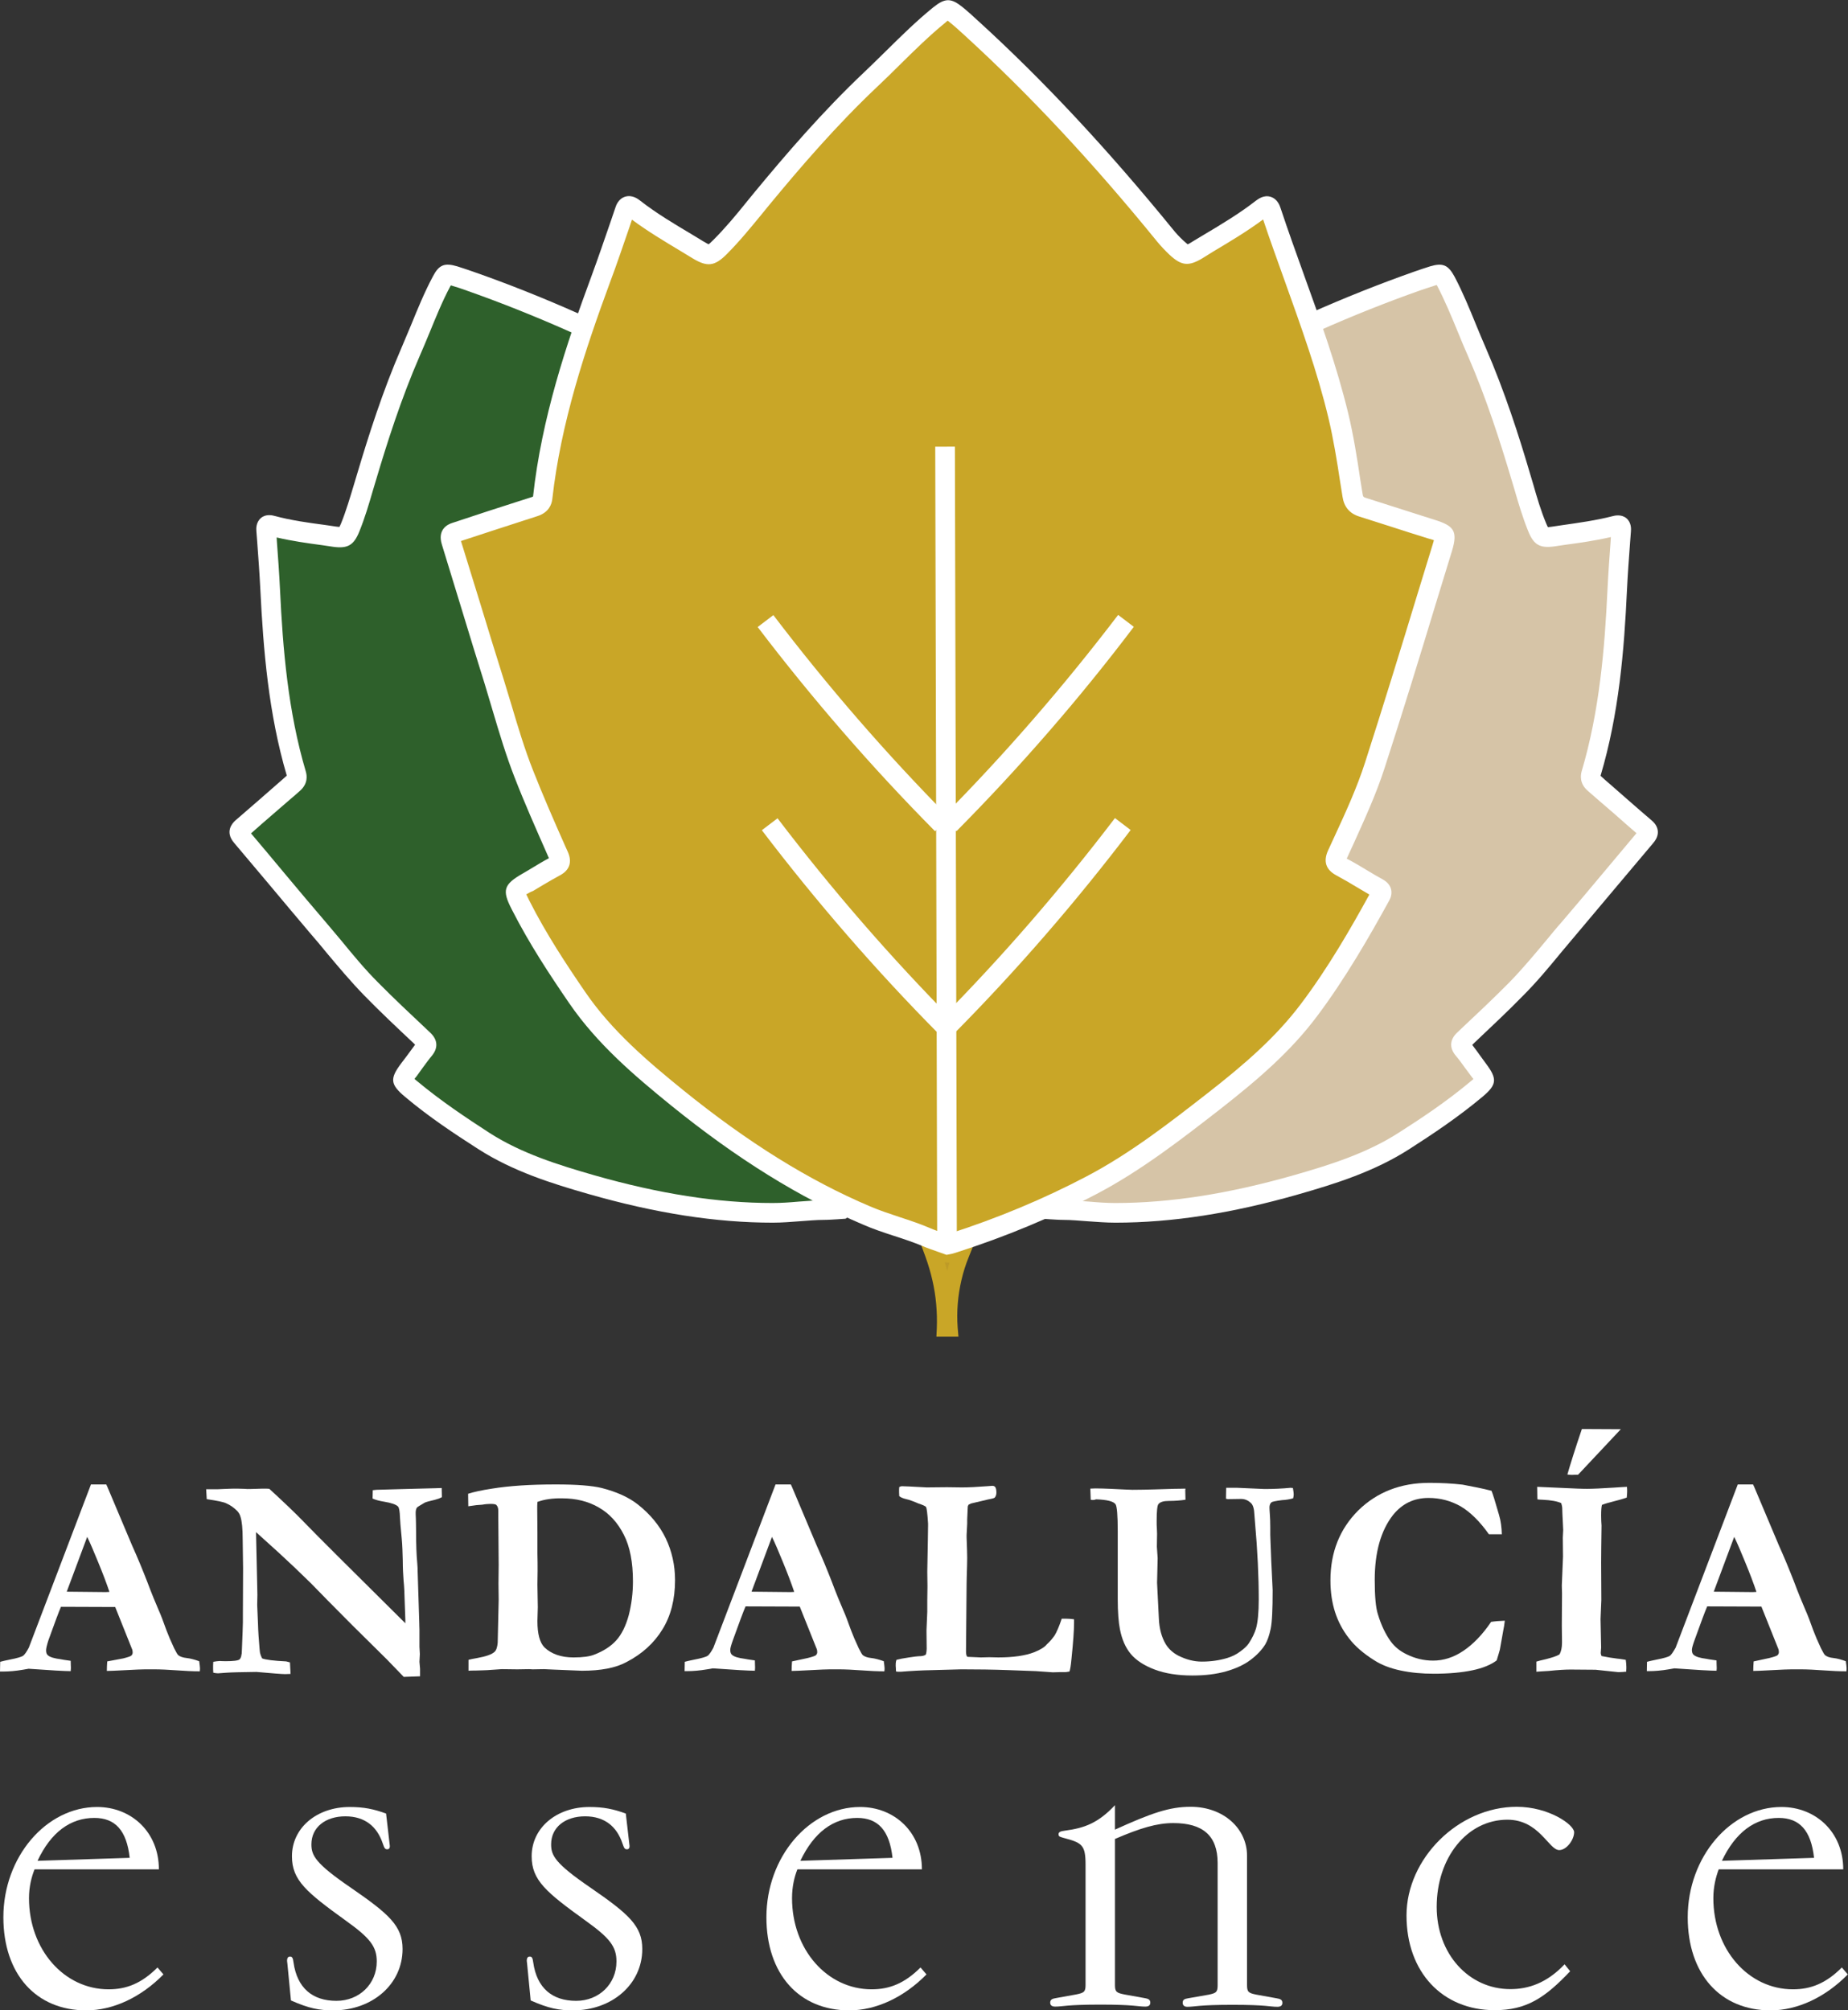 <?xml version="1.0" encoding="utf-8"?>
<!-- Generator: Adobe Illustrator 24.2.1, SVG Export Plug-In . SVG Version: 6.00 Build 0)  -->
<svg version="1.1" id="Capa_1" xmlns="http://www.w3.org/2000/svg" xmlns:xlink="http://www.w3.org/1999/xlink" x="0px" y="0px"
	 viewBox="0 0 93.05 101.21" style="enable-background:new 0 0 93.05 101.21;" xml:space="preserve">
<rect x="0" y="0" width="93.05" height="101.21" fill="#333333" stroke="none"/>
<style type="text/css">
	.st0{fill:#BE9B27;}
	.st1{fill:#C9A627;}
	.st2{fill:#FFFFFF;}
	.st3{fill:#2E602B;}
	.st4{fill:#D6C4A7;}
</style>
<g>
	<g>
		<path class="st0" d="M47.82,66.88h-0.24c0.03-0.69-0.01-1.54-0.23-2.5c-0.1-0.46-0.23-0.87-0.36-1.24
			c0.47,0.01,0.93,0.02,1.4,0.03c-0.14,0.35-0.27,0.75-0.38,1.2C47.79,65.35,47.77,66.22,47.82,66.88z"/>
		<path class="st1" d="M48.26,67.3h-1.11l0.02-0.43c0.03-0.81-0.04-1.62-0.22-2.4c-0.09-0.4-0.21-0.8-0.35-1.19l-0.21-0.57l2.6,0.05
			l-0.22,0.55c-0.15,0.37-0.27,0.75-0.36,1.14c-0.18,0.78-0.25,1.59-0.19,2.39L48.26,67.3z M47.57,63.56
			c0.04,0.14,0.08,0.28,0.12,0.43c0.04-0.14,0.08-0.28,0.12-0.42L47.57,63.56z"/>
	</g>
	<g>
		<g>
			<path class="st2" d="M0,84.16l0.01-0.49c0.09-0.03,0.25-0.06,0.48-0.11c0.37-0.07,0.59-0.14,0.67-0.19
				c0.08-0.06,0.18-0.2,0.29-0.41l1.44-3.78l1.69-4.44c0.16,0,0.31,0,0.45,0h0.32l0.06,0.13l1.24,2.94
				c0.28,0.62,0.53,1.23,0.76,1.82c0.22,0.59,0.42,1.07,0.58,1.44c0.1,0.22,0.23,0.56,0.39,1.01c0.09,0.24,0.22,0.55,0.39,0.91
				c0.1,0.2,0.17,0.32,0.21,0.35c0.09,0.07,0.23,0.12,0.42,0.14c0.19,0.02,0.4,0.08,0.63,0.16c0.02,0.16,0.04,0.27,0.04,0.35
				c0,0.03,0,0.09-0.01,0.16c-0.35,0-0.74-0.02-1.16-0.05c-0.42-0.03-0.81-0.05-1.14-0.05c-0.38,0-0.65,0-0.81,0.01l-1.22,0.06
				l-0.35,0.01c0-0.17,0.01-0.33,0.02-0.48L6.2,83.5c0.24-0.06,0.38-0.11,0.41-0.14c0.05-0.05,0.07-0.1,0.07-0.16
				c0-0.06-0.01-0.13-0.04-0.19l-0.28-0.7l-0.56-1.4l-2.73-0.01c-0.1,0.23-0.31,0.79-0.63,1.68C2.36,82.83,2.32,83,2.32,83.09
				c0,0.12,0.03,0.21,0.1,0.26c0.11,0.09,0.32,0.15,0.63,0.19c0.04,0.01,0.21,0.04,0.51,0.08c0,0.17,0.01,0.29,0.01,0.36
				c0,0.05-0.01,0.11-0.01,0.16c-0.3,0-1-0.04-2.12-0.12l-0.29,0.05c-0.35,0.06-0.69,0.09-1.01,0.09H0z M3.36,80.14
				c1.11,0.01,1.77,0.02,1.97,0.02l0.18-0.01c-0.14-0.42-0.33-0.92-0.56-1.48c-0.23-0.56-0.41-0.99-0.56-1.29L3.36,80.14z"/>
		</g>
		<g>
			<path class="st2" d="M10.41,75.48l-0.03-0.5h0.61l0.21-0.01c0.29-0.01,0.48-0.02,0.59-0.02c0.06,0,0.22,0,0.5,0.01
				c0.06,0,0.11,0.01,0.16,0.01c0.04,0,0.19,0,0.45-0.01c0.26-0.01,0.4-0.01,0.44-0.01c0.05,0,0.13,0,0.22,0.01
				c0.73,0.67,1.33,1.24,1.79,1.72c0.46,0.48,2.15,2.17,5.06,5.05v-0.18l-0.03-0.83c-0.01-0.49-0.03-0.87-0.06-1.15
				c-0.02-0.28-0.04-0.62-0.04-1.01c-0.01-0.39-0.02-0.75-0.05-1.07c-0.06-0.62-0.09-0.98-0.09-1.08c-0.01-0.31-0.04-0.5-0.1-0.56
				c-0.1-0.1-0.33-0.18-0.69-0.24c-0.26-0.04-0.46-0.1-0.59-0.16l0.01-0.42l0.19-0.02l1.41-0.04l1.57-0.04c0.1,0,0.2-0.01,0.3-0.01
				l0.01,0.46c-0.11,0.06-0.22,0.1-0.34,0.13c-0.3,0.07-0.48,0.12-0.53,0.15c-0.24,0.14-0.37,0.22-0.39,0.25
				c-0.04,0.06-0.06,0.15-0.06,0.26c0,0.03,0,0.13,0.01,0.3c0,0.09,0.01,0.29,0.01,0.6c0,0.69,0.02,1.24,0.06,1.64
				c0.01,0.13,0.02,0.27,0.02,0.44l0.08,2.51c0,0.18,0.01,0.3,0.01,0.37v0.88l0.02,0.37l-0.02,0.39c0.02,0.2,0.03,0.31,0.03,0.35
				v0.38l-0.82,0.03l-0.85-0.88l-1.74-1.72l-1.21-1.22l-0.89-0.91c-0.58-0.57-1.11-1.07-1.59-1.51l-1.16-1.05l0.06,2.66
				c0,0.16,0.01,0.33,0.01,0.5l-0.01,0.51l0.04,0.94c0.01,0.39,0.04,0.81,0.08,1.27c0.01,0.12,0.02,0.21,0.04,0.26
				c0.01,0.05,0.04,0.12,0.09,0.22c0.19,0.07,0.59,0.12,1.21,0.15c0.04,0.01,0.1,0.03,0.19,0.05l0.03,0.58l-0.28,0.01
				c-0.15,0-0.63-0.04-1.44-0.11c-0.76,0.01-1.26,0.02-1.52,0.04c-0.25,0.02-0.39,0.03-0.41,0.03c-0.06,0-0.14-0.01-0.24-0.03
				c-0.01-0.11-0.01-0.2-0.01-0.29c0-0.05,0-0.14,0.01-0.26c0.13-0.02,0.24-0.04,0.33-0.04c0.03,0,0.12,0.01,0.28,0.01
				c0.4,0,0.64-0.03,0.71-0.09c0.07-0.06,0.12-0.22,0.12-0.48c0.03-0.76,0.05-1.22,0.05-1.39v-0.39l0.01-2.32l-0.02-1.45
				c0-0.55-0.04-0.94-0.11-1.15c-0.03-0.11-0.08-0.2-0.16-0.29c-0.17-0.17-0.35-0.3-0.56-0.39C11.25,75.62,10.93,75.56,10.41,75.48z
				"/>
		</g>
		<g>
			<path class="st2" d="M23.59,83.57c0.07-0.02,0.22-0.05,0.44-0.09c0.44-0.08,0.73-0.18,0.87-0.31c0.09-0.08,0.14-0.24,0.16-0.46
				c0-0.06,0.02-0.78,0.05-2.18l-0.01-0.79l0.01-0.95l-0.02-2.44v-0.29c0-0.12-0.03-0.22-0.1-0.29c-0.03-0.03-0.13-0.05-0.28-0.05
				c-0.12,0-0.27,0.01-0.43,0.04c-0.21,0.01-0.4,0.03-0.56,0.06c-0.03,0-0.07,0.01-0.14,0.02l-0.01-0.63
				c0.28-0.09,0.68-0.18,1.21-0.26c0.87-0.14,1.93-0.21,3.2-0.21c1.06,0,1.83,0.06,2.32,0.18c0.74,0.19,1.35,0.46,1.82,0.83
				c0.62,0.49,1.09,1.06,1.4,1.7c0.31,0.65,0.47,1.35,0.47,2.11c0,0.96-0.21,1.79-0.63,2.47c-0.42,0.69-1.02,1.24-1.81,1.65
				c-0.55,0.3-1.3,0.44-2.25,0.44l-1.47-0.06l-0.43-0.02l-0.58,0.01l-0.17-0.01l-0.6,0.01l-0.79-0.01c-0.03,0-0.27,0.02-0.73,0.05
				c-0.15,0.01-0.35,0.01-0.6,0.02c-0.15,0-0.27,0-0.34,0.01C23.59,84.05,23.59,83.86,23.59,83.57z M27.06,75.62
				c-0.01,0.15-0.01,0.25-0.01,0.31l0.01,1.21v1.06c0.01,0.34,0.01,0.64,0.01,0.9l-0.01,0.68l0.02,1.14l-0.02,0.7
				c0,0.65,0.12,1.09,0.36,1.33c0.35,0.33,0.84,0.5,1.46,0.5c0.47,0,0.82-0.05,1.04-0.14c0.47-0.18,0.84-0.42,1.11-0.72
				c0.27-0.3,0.48-0.72,0.63-1.27c0.14-0.55,0.21-1.12,0.21-1.7c0-0.96-0.15-1.75-0.46-2.35c-0.31-0.61-0.73-1.07-1.26-1.37
				c-0.53-0.31-1.15-0.46-1.84-0.46C27.83,75.43,27.41,75.49,27.06,75.62z"/>
		</g>
		<g>
			<path class="st2" d="M34.47,84.16l0.01-0.49c0.09-0.03,0.25-0.06,0.48-0.11c0.37-0.07,0.59-0.14,0.67-0.19
				c0.08-0.06,0.18-0.2,0.29-0.41l1.44-3.78l1.69-4.44c0.16,0,0.31,0,0.45,0h0.32l0.06,0.13l1.24,2.94
				c0.28,0.62,0.53,1.23,0.76,1.82c0.22,0.59,0.42,1.07,0.58,1.44c0.1,0.22,0.23,0.56,0.39,1.01c0.09,0.24,0.22,0.55,0.39,0.91
				c0.1,0.2,0.17,0.32,0.21,0.35c0.09,0.07,0.23,0.12,0.42,0.14c0.19,0.02,0.4,0.08,0.63,0.16c0.02,0.16,0.04,0.27,0.04,0.35
				c0,0.03,0,0.09-0.01,0.16c-0.35,0-0.74-0.02-1.16-0.05c-0.42-0.03-0.81-0.05-1.14-0.05c-0.38,0-0.65,0-0.81,0.01l-1.21,0.06
				l-0.35,0.01c0-0.17,0.01-0.33,0.02-0.48l0.79-0.17c0.24-0.06,0.38-0.11,0.41-0.14c0.05-0.05,0.07-0.1,0.07-0.16
				c0-0.06-0.01-0.13-0.04-0.19l-0.28-0.7l-0.56-1.4l-2.73-0.01c-0.1,0.23-0.31,0.79-0.63,1.68c-0.09,0.25-0.14,0.42-0.14,0.51
				c0,0.12,0.03,0.21,0.1,0.26c0.11,0.09,0.32,0.15,0.63,0.19c0.04,0.01,0.21,0.04,0.51,0.08c0,0.17,0.01,0.29,0.01,0.36
				c0,0.05-0.01,0.11-0.01,0.16c-0.3,0-1-0.04-2.12-0.12l-0.29,0.05c-0.35,0.06-0.69,0.09-1.01,0.09H34.47z M37.84,80.14
				c1.11,0.01,1.77,0.02,1.97,0.02l0.18-0.01c-0.14-0.42-0.33-0.92-0.56-1.48c-0.23-0.56-0.41-0.99-0.56-1.29L37.84,80.14z"/>
		</g>
		<g>
			<path class="st2" d="M45.14,83.57c0.15-0.04,0.36-0.08,0.63-0.12c0.27-0.04,0.43-0.06,0.48-0.06c0.19,0,0.31-0.03,0.37-0.09
				c0.03-0.11,0.04-0.21,0.04-0.29l-0.01-0.92l0.04-0.93v-0.59l0.01-0.7l-0.01-0.74l0.03-1.6l0.01-0.72v-0.1
				c-0.03-0.5-0.07-0.78-0.1-0.83c-0.03-0.05-0.17-0.11-0.41-0.19c-0.02-0.01-0.11-0.05-0.27-0.11c-0.12-0.05-0.23-0.08-0.32-0.1
				c-0.17-0.04-0.28-0.09-0.35-0.15c-0.01-0.12-0.01-0.22-0.01-0.29c0-0.04,0-0.1,0.01-0.17c0.04-0.02,0.09-0.04,0.14-0.04
				c0.11,0,0.53,0.02,1.24,0.06l1.02-0.01l0.76,0.01c0.33,0,0.75-0.02,1.26-0.06c0.15-0.01,0.24-0.02,0.26-0.02
				c0.07,0,0.12,0.02,0.15,0.06c0.04,0.05,0.06,0.15,0.06,0.28c0,0.11-0.03,0.19-0.08,0.25c-0.03,0.03-0.13,0.06-0.31,0.09
				l-0.89,0.21c-0.02,0.01-0.06,0.03-0.12,0.06c-0.02,0.03-0.03,0.06-0.04,0.09l-0.01,0.2l-0.02,0.45v0.13v0.08
				c0,0.02-0.01,0.15-0.02,0.39c0,0.06-0.01,0.12-0.01,0.19c0,0.08,0,0.2,0.01,0.39c0.01,0.29,0.02,0.54,0.02,0.75
				c0,0.25-0.01,0.53-0.02,0.85c0,0.12-0.01,0.27-0.01,0.47l-0.03,3.39c0,0.14,0.02,0.24,0.07,0.28l0.68,0.03l0.42-0.01l0.45,0.01
				c0.77,0,1.37-0.09,1.81-0.26c0.33-0.13,0.54-0.27,0.64-0.4c0.16-0.14,0.29-0.3,0.4-0.46c0.1-0.17,0.22-0.44,0.35-0.83h0.23
				c0.11,0,0.24,0.01,0.39,0.03v0.2c0,0.34-0.04,0.94-0.13,1.8c-0.03,0.34-0.07,0.55-0.1,0.63c-0.11,0.02-0.18,0.03-0.21,0.03h-0.26
				l-0.37,0.01c-0.04,0-0.33-0.02-0.85-0.06c-0.1,0-0.55-0.02-1.36-0.05c-0.81-0.03-1.61-0.04-2.39-0.04l-1.46,0.04
				c-0.56,0.01-1.09,0.04-1.58,0.08h-0.11c-0.03,0-0.07,0-0.14-0.01c-0.01-0.05-0.01-0.1-0.01-0.14
				C45.09,83.81,45.1,83.66,45.14,83.57z"/>
		</g>
		<g>
			<path class="st2" d="M54.92,75.51l-0.02-0.56c0.09,0,0.17-0.01,0.26-0.01c0.24,0,0.49,0.01,0.75,0.02c0.63,0.03,1,0.05,1.11,0.05
				c0.38,0,0.76-0.01,1.12-0.02c0.37-0.01,0.69-0.02,0.97-0.03c0.28,0,0.48-0.01,0.58-0.01l-0.01,0.08l0.01,0.42v0.06
				c-0.27,0.04-0.54,0.06-0.83,0.06c-0.27,0-0.44,0.05-0.53,0.16c-0.06,0.07-0.09,0.35-0.09,0.85c0,0.15,0,0.28,0.01,0.37l0.01,0.26
				l-0.01,0.67l0.04,0.57l-0.03,1.24l0.09,1.79c0.02,0.52,0.14,0.95,0.34,1.29c0.15,0.25,0.37,0.45,0.64,0.59
				c0.4,0.2,0.79,0.3,1.18,0.3c0.46,0,0.88-0.06,1.28-0.18c0.23-0.07,0.45-0.17,0.66-0.33c0.21-0.15,0.35-0.29,0.43-0.41
				c0.17-0.26,0.29-0.51,0.36-0.74c0.09-0.31,0.14-0.8,0.14-1.47c0-1.15-0.06-2.45-0.19-3.9l-0.03-0.38
				c-0.01-0.28-0.07-0.47-0.16-0.56c-0.15-0.15-0.32-0.22-0.51-0.22l-0.67,0.01l-0.09-0.02l0.01-0.55h0.56l1.37,0.06
				c0.46,0,0.89-0.02,1.31-0.06l0.12,0.01c0.03,0.16,0.04,0.27,0.04,0.33c0,0.05-0.01,0.12-0.03,0.19
				c-0.18,0.05-0.36,0.08-0.56,0.09c-0.32,0.04-0.5,0.08-0.53,0.11c-0.07,0.06-0.1,0.15-0.1,0.26c0,0.09,0.01,0.21,0.02,0.37
				c0.01,0.12,0.02,0.33,0.02,0.62c0,0.17,0,0.3,0,0.39c0,0.1,0.01,0.19,0.01,0.29c0.01,0.34,0.03,0.69,0.04,1.04l0.07,1.45
				c0,0.97-0.03,1.62-0.1,1.95c-0.07,0.33-0.16,0.59-0.27,0.78c-0.18,0.29-0.43,0.55-0.75,0.79c-0.32,0.24-0.73,0.43-1.22,0.57
				c-0.49,0.14-1.05,0.21-1.7,0.21c-0.74,0-1.37-0.1-1.9-0.3c-0.53-0.2-0.93-0.46-1.2-0.78s-0.45-0.74-0.55-1.25
				c-0.07-0.35-0.11-0.86-0.11-1.52v-3.41c0-0.81-0.04-1.26-0.11-1.36c-0.1-0.15-0.43-0.23-0.98-0.25
				C55.1,75.53,55,75.53,54.92,75.51z"/>
		</g>
		<g>
			<path class="st2" d="M75.1,75.06c0.06,0.14,0.19,0.55,0.38,1.22c0.09,0.3,0.13,0.63,0.14,0.97h-0.65
				c-0.46-0.65-0.93-1.11-1.41-1.4c-0.49-0.28-1.03-0.43-1.63-0.43c-0.74,0-1.33,0.29-1.79,0.86c-0.61,0.78-0.92,1.87-0.92,3.27
				c0,0.81,0.05,1.39,0.16,1.73c0.17,0.56,0.39,1.01,0.65,1.37c0.2,0.27,0.46,0.48,0.79,0.64c0.42,0.21,0.87,0.32,1.34,0.32
				c0.52,0,1.03-0.16,1.52-0.49c0.49-0.33,0.96-0.81,1.4-1.46c0.18-0.03,0.41-0.05,0.69-0.06c-0.02,0.18-0.05,0.37-0.09,0.56
				c-0.01,0.08-0.07,0.38-0.16,0.9l-0.06,0.21l-0.1,0.33c-0.29,0.22-0.7,0.39-1.23,0.5c-0.53,0.11-1.17,0.17-1.94,0.17
				c-0.59,0-1.14-0.05-1.66-0.16c-0.52-0.11-0.97-0.28-1.34-0.52c-0.54-0.34-0.97-0.71-1.28-1.12c-0.31-0.4-0.54-0.84-0.69-1.31
				c-0.15-0.47-0.23-1-0.23-1.59c0-1.42,0.47-2.59,1.4-3.52c0.94-0.92,2.13-1.39,3.58-1.39c0.59,0,1.15,0.03,1.67,0.09
				C74.16,74.85,74.65,74.94,75.1,75.06z"/>
		</g>
		<g>
			<path class="st2" d="M77.36,84.17v-0.51c0.09-0.03,0.25-0.07,0.47-0.12c0.31-0.08,0.54-0.15,0.69-0.24
				c0.09-0.15,0.13-0.35,0.13-0.61l-0.01-0.84l0.01-1.63l-0.01-0.39c0.04-0.94,0.06-1.43,0.06-1.46l-0.01-0.95l0.02-0.39l-0.04-0.81
				l-0.01-0.31c0-0.05-0.02-0.12-0.05-0.23c-0.19-0.09-0.51-0.15-0.95-0.17c-0.1,0-0.19-0.01-0.25-0.02l-0.01-0.63l2.04,0.09
				c0.25,0.01,0.41,0.01,0.47,0.01c0.28,0,0.73-0.02,1.35-0.06c0.35-0.02,0.57-0.04,0.66-0.04c0.01,0.09,0.01,0.17,0.01,0.23
				c0,0.08-0.01,0.19-0.02,0.31c-0.19,0.07-0.41,0.13-0.65,0.19c-0.24,0.06-0.45,0.12-0.6,0.18c-0.03,0.12-0.04,0.3-0.04,0.54
				c0,0.21,0.01,0.37,0.02,0.5c-0.01,0.81-0.02,1.42-0.02,1.86l0.01,1.89l-0.04,0.96l0.03,1.43l-0.02,0.27
				c0,0.04,0.01,0.09,0.04,0.16c0.29,0.06,0.55,0.1,0.79,0.13c0.04,0,0.19,0.02,0.43,0.06c0.02,0.14,0.03,0.26,0.03,0.36
				c0,0.05,0,0.13-0.01,0.24c-0.06,0-0.11,0-0.14,0.01c-0.15,0.01-0.24,0.01-0.26,0.01c-0.03,0-0.1-0.01-0.19-0.02
				c-0.07-0.01-0.38-0.04-0.95-0.1l-1.26-0.01c-0.25,0-0.62,0.02-1.1,0.07C77.66,84.15,77.45,84.16,77.36,84.17z M78.92,74.24
				c0.15-0.52,0.39-1.29,0.73-2.29l1.96,0.01l-2.15,2.29c-0.18,0-0.28,0.01-0.31,0.01C79.07,74.26,79,74.25,78.92,74.24z"/>
		</g>
		<g>
			<path class="st2" d="M82.92,84.16l0.01-0.49c0.09-0.03,0.25-0.06,0.48-0.11c0.37-0.07,0.59-0.14,0.67-0.19
				c0.08-0.06,0.17-0.2,0.29-0.41l1.44-3.78l1.69-4.44c0.16,0,0.31,0,0.45,0h0.32l0.06,0.13l1.24,2.94
				c0.28,0.62,0.53,1.23,0.76,1.82c0.22,0.59,0.42,1.07,0.58,1.44c0.1,0.22,0.23,0.56,0.39,1.01c0.09,0.24,0.22,0.55,0.39,0.91
				c0.1,0.2,0.17,0.32,0.21,0.35c0.09,0.07,0.22,0.12,0.42,0.14c0.19,0.02,0.4,0.08,0.62,0.16c0.02,0.16,0.04,0.27,0.04,0.35
				c0,0.03,0,0.09-0.01,0.16c-0.35,0-0.74-0.02-1.17-0.05c-0.42-0.03-0.81-0.05-1.14-0.05c-0.38,0-0.65,0-0.82,0.01l-1.21,0.06
				l-0.35,0.01c0-0.17,0.01-0.33,0.02-0.48l0.79-0.17c0.24-0.06,0.38-0.11,0.41-0.14c0.05-0.05,0.07-0.1,0.07-0.16
				c0-0.06-0.01-0.13-0.04-0.19l-0.28-0.7l-0.56-1.4l-2.73-0.01c-0.1,0.23-0.31,0.79-0.63,1.68c-0.09,0.25-0.14,0.42-0.14,0.51
				c0,0.12,0.03,0.21,0.1,0.26c0.11,0.09,0.32,0.15,0.63,0.19c0.04,0.01,0.21,0.04,0.51,0.08c0,0.17,0.01,0.29,0.01,0.36
				c0,0.05,0,0.11-0.01,0.16c-0.3,0-1-0.04-2.12-0.12l-0.29,0.05c-0.35,0.06-0.69,0.09-1.01,0.09H82.92z M86.29,80.14
				c1.11,0.01,1.77,0.02,1.97,0.02l0.18-0.01c-0.14-0.42-0.33-0.92-0.56-1.48c-0.23-0.56-0.41-0.99-0.56-1.29L86.29,80.14z"/>
		</g>
		<g>
			<path class="st2" d="M1.46,95.57c0,2.58,1.76,4.59,4.01,4.59c0.9,0,1.66-0.3,2.46-1.1l0.3,0.35c-1.13,1.15-2.53,1.81-3.89,1.81
				c-2.53,0-4.17-1.83-4.17-4.69c0-3.04,2.16-5.55,4.72-5.55c1.71,0,3.11,1.25,3.11,3.14H1.74C1.59,94.49,1.46,94.99,1.46,95.57z
				 M1.89,93.69l4.64-0.15c-0.15-1.38-0.73-2.01-1.78-2.01C3.54,91.53,2.56,92.26,1.89,93.69z"/>
		</g>
		<g>
			<path class="st2" d="M19.5,93.11c-0.13,0-0.15-0.08-0.23-0.3c-0.28-0.83-0.88-1.36-1.88-1.36c-1,0-1.71,0.55-1.71,1.41
				c0,0.55,0.18,0.95,1.98,2.18c1.93,1.33,2.61,1.93,2.61,3.09c0,1.78-1.53,3.09-3.49,3.09c-0.7,0-1.23-0.1-2.13-0.5l-0.18-1.86
				c-0.03-0.15-0.03-0.35,0.13-0.35c0.1,0,0.15,0.05,0.18,0.3c0.18,1.28,0.95,1.93,2.16,1.93c1.15,0,2.03-0.85,2.03-1.98
				c0-0.75-0.33-1.18-1.56-2.06c-1.98-1.43-2.71-2.03-2.71-3.24c0-1.43,1.25-2.48,2.91-2.48c0.7,0,1.2,0.1,1.83,0.33l0.18,1.56
				C19.65,93.03,19.6,93.11,19.5,93.11z"/>
		</g>
		<g>
			<path class="st2" d="M31.57,93.11c-0.13,0-0.15-0.08-0.23-0.3c-0.28-0.83-0.88-1.36-1.88-1.36c-1,0-1.71,0.55-1.71,1.41
				c0,0.55,0.18,0.95,1.98,2.18c1.93,1.33,2.61,1.93,2.61,3.09c0,1.78-1.53,3.09-3.49,3.09c-0.7,0-1.23-0.1-2.13-0.5l-0.18-1.86
				c-0.03-0.15-0.03-0.35,0.13-0.35c0.1,0,0.15,0.05,0.18,0.3c0.18,1.28,0.95,1.93,2.16,1.93c1.15,0,2.03-0.85,2.03-1.98
				c0-0.75-0.33-1.18-1.56-2.06c-1.98-1.43-2.71-2.03-2.71-3.24c0-1.43,1.25-2.48,2.91-2.48c0.7,0,1.2,0.1,1.83,0.33l0.18,1.56
				C31.72,93.03,31.67,93.11,31.57,93.11z"/>
		</g>
		<g>
			<path class="st2" d="M39.88,95.57c0,2.58,1.76,4.59,4.01,4.59c0.9,0,1.66-0.3,2.46-1.1l0.3,0.35c-1.13,1.15-2.53,1.81-3.89,1.81
				c-2.53,0-4.17-1.83-4.17-4.69c0-3.04,2.16-5.55,4.72-5.55c1.71,0,3.11,1.25,3.11,3.14h-6.27C40,94.49,39.88,94.99,39.88,95.57z
				 M40.3,93.69l4.64-0.15c-0.15-1.38-0.73-2.01-1.78-2.01C41.96,91.53,40.98,92.26,40.3,93.69z"/>
		</g>
		<g>
			<path class="st2" d="M53.53,92.53c-0.15-0.05-0.23-0.05-0.23-0.18c0-0.1,0.08-0.15,0.33-0.18c0.98-0.13,1.66-0.38,2.51-1.28v1.23
				c1.83-0.83,2.74-1.15,3.81-1.15c1.66,0,2.84,1.1,2.84,2.46v6.52c0,0.35,0.08,0.4,0.48,0.48l1,0.18c0.2,0.03,0.3,0.08,0.3,0.23
				c0,0.13-0.08,0.2-0.25,0.2c-0.4,0-0.53-0.1-2.26-0.1s-1.88,0.1-2.28,0.1c-0.15,0-0.23-0.08-0.23-0.2c0-0.15,0.08-0.2,0.28-0.23
				l1.03-0.18c0.38-0.08,0.45-0.13,0.45-0.48v-6.15c0-1.38-0.75-2.01-2.23-2.01c-0.83,0-1.66,0.25-2.94,0.8v7.35
				c0,0.35,0.08,0.4,0.48,0.48l1,0.18c0.2,0.03,0.3,0.08,0.3,0.23c0,0.13-0.08,0.2-0.25,0.2c-0.4,0-0.55-0.1-2.26-0.1
				c-1.73,0-1.88,0.1-2.28,0.1c-0.18,0-0.25-0.08-0.25-0.2c0-0.15,0.1-0.2,0.3-0.23l1-0.18c0.4-0.08,0.48-0.13,0.48-0.48v-6.05
				C54.66,92.88,54.48,92.78,53.53,92.53z"/>
		</g>
		<g>
			<path class="st2" d="M75.26,101.21c-2.63,0-4.44-1.91-4.44-4.77c0-2.86,2.61-5.47,5.55-5.47c1.61,0,2.89,0.9,2.89,1.28
				s-0.38,0.9-0.75,0.9c-0.53,0-1-1.53-2.61-1.53c-2.03,0-3.56,1.91-3.56,4.39c0,2.36,1.61,4.14,3.71,4.14c0.9,0,1.83-0.3,2.73-1.25
				l0.28,0.35C77.79,100.59,76.86,101.21,75.26,101.21z"/>
		</g>
		<g>
			<path class="st2" d="M86.27,95.57c0,2.58,1.76,4.59,4.01,4.59c0.9,0,1.66-0.3,2.46-1.1l0.3,0.35c-1.13,1.15-2.53,1.81-3.89,1.81
				c-2.53,0-4.17-1.83-4.17-4.69c0-3.04,2.16-5.55,4.72-5.55c1.71,0,3.11,1.25,3.11,3.14h-6.27C86.4,94.49,86.27,94.99,86.27,95.57z
				 M86.7,93.69l4.64-0.15c-0.15-1.38-0.73-2.01-1.78-2.01C88.36,91.53,87.38,92.26,86.7,93.69z"/>
		</g>
	</g>
	<g>
		<g id="drQ9Lp_3_">
			<g>
				<g>
					<path class="st3" d="M42.44,60.87c-0.29,0.02-0.6,0.05-0.91,0.05c-0.88,0.01-1.75,0.15-2.63,0.14c-3.12,0-6.14-0.57-9.12-1.42
						c-1.88-0.54-3.75-1.13-5.41-2.2c-1.26-0.81-2.5-1.64-3.64-2.6c-0.53-0.45-0.54-0.44-0.11-1c0.26-0.34,0.5-0.7,0.77-1.03
						c0.16-0.19,0.15-0.3-0.03-0.48c-0.89-0.84-1.79-1.68-2.65-2.55c-0.94-0.96-1.76-2.02-2.63-3.04c-1.31-1.53-2.59-3.08-3.9-4.62
						c-0.14-0.16-0.17-0.28,0-0.42c0.62-0.54,1.23-1.08,1.85-1.61c0.25-0.22,0.51-0.44,0.77-0.66c0.14-0.12,0.22-0.26,0.16-0.46
						c-0.9-3.02-1.17-6.14-1.32-9.27c-0.05-0.99-0.12-1.98-0.2-2.97c-0.02-0.25,0.04-0.33,0.31-0.26c1.02,0.27,2.07,0.39,3.11,0.54
						c0.51,0.07,0.6,0.03,0.79-0.46c0.34-0.83,0.57-1.69,0.82-2.54c0.64-2.14,1.33-4.26,2.22-6.31c0.52-1.18,0.95-2.4,1.56-3.54
						c0.2-0.39,0.23-0.4,0.65-0.28c0.26,0.08,0.53,0.17,0.79,0.26c3.71,1.3,7.27,2.93,10.74,4.77c0.2,0.1,0.41,0.2,0.62,0.27
						c0.47,0.17,0.56,0.15,0.86-0.26c0.62-0.85,1.26-1.69,1.78-2.61c0.13-0.23,0.22-0.26,0.4-0.06c1.96,2.23,4.11,4.32,5.88,6.71
						c0.66,0.89,1.23,1.86,1.83,2.8c0.15,0.24,0.32,0.31,0.58,0.29c0.99-0.1,1.98-0.18,2.96-0.28c0.65-0.07,0.66-0.08,0.73,0.54
						c0.33,3.12,0.67,6.24,0.95,9.37c0.12,1.33,0.05,2.68,0.02,4.01c-0.01,0.27,0.06,0.37,0.34,0.4c0.58,0.05,1.16,0.15,1.74,0.21
						c0.16,0.02,0.24,0.08,0.22,0.25c-0.18,1.85-0.42,3.7-0.87,5.51c-0.45,1.81-1.28,3.45-2.18,5.06c-0.99,1.78-1.99,3.56-3.28,5.14
						c-1.32,1.61-2.77,3.08-4.35,4.44C42.57,60.78,42.52,60.82,42.44,60.87z"/>
					<path class="st2" d="M38.91,61.56C38.91,61.56,38.91,61.56,38.91,61.56c-2.85,0-5.88-0.47-9.27-1.44
						c-1.85-0.53-3.8-1.14-5.55-2.26c-1.2-0.77-2.49-1.62-3.7-2.64c-0.74-0.62-0.77-0.91-0.19-1.68c0.1-0.13,0.19-0.25,0.28-0.37
						c0.14-0.19,0.28-0.38,0.42-0.57l-0.1-0.1c-0.82-0.77-1.66-1.56-2.46-2.38c-0.68-0.7-1.31-1.45-1.92-2.18
						c-0.24-0.3-0.49-0.59-0.74-0.88c-0.71-0.84-1.42-1.68-2.12-2.52c-0.59-0.7-1.18-1.4-1.77-2.1c-0.49-0.57-0.08-1,0.05-1.12
						c0.4-0.35,0.8-0.69,1.2-1.04l0.96-0.84c0.15-0.13,0.3-0.26,0.44-0.39c-0.92-3.12-1.18-6.33-1.33-9.34
						c-0.04-0.81-0.1-1.64-0.16-2.44l-0.04-0.52c-0.01-0.12-0.03-0.45,0.23-0.67c0.26-0.22,0.59-0.13,0.7-0.1
						c0.82,0.22,1.68,0.34,2.52,0.45l0.54,0.08c0.09,0.01,0.15,0.02,0.19,0.02c0.02-0.03,0.04-0.09,0.08-0.17
						c0.26-0.64,0.46-1.33,0.66-1.99l0.15-0.5c0.57-1.91,1.28-4.16,2.24-6.37c0.16-0.38,0.32-0.76,0.48-1.14
						c0.33-0.81,0.67-1.64,1.09-2.43c0.31-0.6,0.59-0.71,1.23-0.52c0.27,0.08,0.54,0.18,0.81,0.27c3.46,1.21,7,2.78,10.8,4.8
						c0.18,0.1,0.37,0.18,0.55,0.25c0.09,0.03,0.14,0.05,0.18,0.06c0.02-0.03,0.06-0.07,0.11-0.14l0.31-0.43
						c0.5-0.69,1.02-1.39,1.43-2.14c0.06-0.11,0.23-0.4,0.57-0.44c0.34-0.04,0.56,0.22,0.63,0.3c0.64,0.73,1.31,1.45,1.96,2.15
						c1.35,1.45,2.74,2.96,3.95,4.59c0.55,0.75,1.05,1.54,1.52,2.31l0.32,0.52c0.02,0.04,0.04,0.06,0.05,0.06c0,0,0.02,0,0.06,0
						c0.46-0.05,0.92-0.09,1.38-0.13c0.53-0.05,1.06-0.1,1.58-0.15c0.86-0.09,1.17,0.05,1.27,0.99l0.23,2.17
						c0.25,2.36,0.51,4.8,0.72,7.21c0.1,1.13,0.07,2.27,0.04,3.37l-0.02,0.6c0.32,0.03,0.65,0.08,0.97,0.12
						c0.22,0.03,0.44,0.06,0.66,0.09c0.44,0.05,0.7,0.36,0.66,0.79c-0.17,1.68-0.4,3.65-0.88,5.58c-0.44,1.77-1.21,3.35-2.23,5.18
						c-0.93,1.67-1.98,3.56-3.33,5.21c-1.29,1.57-2.77,3.09-4.41,4.51c-0.04,0.04-0.09,0.07-0.14,0.11l-0.19,0.14l-0.43,0.03
						c-0.21,0.01-0.43,0.03-0.65,0.03c-0.41,0-0.81,0.04-1.24,0.07C39.85,61.52,39.38,61.56,38.91,61.56z M20.87,54.32
						c0.04,0.04,0.09,0.08,0.14,0.12c1.2,1,2.45,1.83,3.62,2.59c1.63,1.05,3.51,1.63,5.28,2.14c3.29,0.94,6.23,1.4,8.99,1.4
						c0,0,0,0,0,0c0.43,0,0.86-0.03,1.31-0.07c0.43-0.03,0.87-0.07,1.31-0.07c0.2,0,0.4-0.02,0.6-0.03l0.13-0.01
						c0.01-0.01,0.03-0.02,0.04-0.03c1.59-1.38,3.04-2.85,4.29-4.38c1.3-1.59,2.33-3.44,3.23-5.07c0.98-1.76,1.72-3.28,2.13-4.94
						c0.44-1.77,0.67-3.59,0.83-5.18c-0.15-0.02-0.3-0.04-0.44-0.06c-0.35-0.05-0.69-0.09-1.04-0.12c-0.37-0.03-0.8-0.21-0.79-0.9
						l0.02-0.71c0.03-1.07,0.06-2.18-0.03-3.25c-0.21-2.4-0.47-4.84-0.72-7.19l-0.23-2.17c0-0.03-0.01-0.08-0.01-0.12
						c-0.05,0-0.09,0.01-0.14,0.01c-0.56,0.06-1.09,0.1-1.62,0.15c-0.46,0.04-0.91,0.08-1.37,0.13c-0.46,0.04-0.8-0.12-1.05-0.52
						l-0.33-0.52c-0.47-0.75-0.95-1.53-1.48-2.24c-1.18-1.59-2.55-3.07-3.88-4.51c-0.57-0.62-1.16-1.26-1.74-1.9
						c-0.41,0.68-0.87,1.32-1.33,1.94l-0.31,0.43c-0.42,0.58-0.74,0.68-1.43,0.43c-0.23-0.08-0.46-0.19-0.68-0.3
						c-3.77-1.99-7.26-3.54-10.67-4.74c-0.25-0.09-0.51-0.18-0.76-0.25c-0.01,0-0.03-0.01-0.04-0.01c-0.01,0.02-0.02,0.03-0.03,0.05
						c-0.4,0.75-0.73,1.57-1.05,2.35c-0.16,0.39-0.32,0.77-0.49,1.16c-0.94,2.16-1.64,4.37-2.2,6.25l-0.15,0.5
						c-0.2,0.69-0.41,1.4-0.69,2.09c-0.28,0.69-0.59,0.86-1.32,0.76l-0.54-0.08c-0.75-0.1-1.53-0.21-2.3-0.39l0.01,0.18
						c0.06,0.81,0.12,1.64,0.16,2.46c0.14,2.96,0.4,6.12,1.3,9.15c0.06,0.21,0.11,0.61-0.3,0.97c-0.15,0.14-0.31,0.27-0.46,0.4
						l-0.96,0.83c-0.35,0.3-0.69,0.6-1.04,0.91c0.56,0.66,1.11,1.32,1.66,1.98c0.7,0.84,1.41,1.68,2.12,2.51
						c0.25,0.3,0.5,0.59,0.75,0.89c0.59,0.72,1.2,1.46,1.86,2.12c0.79,0.8,1.63,1.59,2.44,2.35l0.2,0.19
						c0.37,0.35,0.4,0.76,0.08,1.15c-0.17,0.2-0.32,0.42-0.48,0.63c-0.09,0.13-0.19,0.26-0.28,0.39
						C20.96,54.21,20.91,54.27,20.87,54.32z"/>
				</g>
			</g>
		</g>
	</g>
	<g>
		<g id="drQ9Lp_2_">
			<g>
				<g>
					<path class="st4" d="M52.63,60.87c0.29,0.02,0.6,0.05,0.91,0.05c0.88,0.01,1.75,0.15,2.63,0.14c3.12,0,6.14-0.57,9.12-1.42
						c1.88-0.54,3.75-1.13,5.41-2.2c1.26-0.81,2.5-1.64,3.64-2.6c0.53-0.45,0.54-0.44,0.11-1c-0.26-0.34-0.5-0.7-0.77-1.03
						c-0.16-0.19-0.15-0.3,0.03-0.48c0.89-0.84,1.79-1.68,2.65-2.55c0.94-0.96,1.76-2.02,2.63-3.04c1.31-1.53,2.59-3.08,3.9-4.62
						c0.14-0.16,0.17-0.28,0-0.42c-0.62-0.54-1.23-1.08-1.85-1.61c-0.25-0.22-0.51-0.44-0.77-0.66c-0.14-0.12-0.22-0.26-0.16-0.46
						c0.9-3.02,1.17-6.14,1.32-9.27c0.05-0.99,0.12-1.98,0.2-2.97c0.02-0.25-0.04-0.33-0.31-0.26c-1.02,0.27-2.07,0.39-3.11,0.54
						c-0.51,0.07-0.6,0.03-0.79-0.46c-0.34-0.83-0.57-1.69-0.82-2.54c-0.64-2.14-1.33-4.26-2.22-6.31c-0.52-1.18-0.95-2.4-1.56-3.54
						c-0.2-0.39-0.23-0.4-0.65-0.28c-0.26,0.08-0.53,0.17-0.79,0.26c-3.71,1.3-7.27,2.93-10.74,4.77c-0.2,0.1-0.41,0.2-0.62,0.27
						c-0.47,0.17-0.56,0.15-0.86-0.26c-0.62-0.85-1.26-1.69-1.78-2.61c-0.13-0.23-0.22-0.26-0.4-0.06
						c-1.96,2.23-4.11,4.32-5.88,6.71c-0.66,0.89-1.23,1.86-1.83,2.8c-0.15,0.24-0.32,0.31-0.58,0.29c-0.99-0.1-1.98-0.18-2.96-0.28
						c-0.65-0.07-0.66-0.08-0.73,0.54c-0.33,3.12-0.67,6.24-0.95,9.37c-0.12,1.33-0.05,2.68-0.02,4.01c0.01,0.27-0.06,0.37-0.34,0.4
						c-0.58,0.05-1.16,0.15-1.74,0.21c-0.16,0.02-0.24,0.08-0.22,0.25c0.18,1.85,0.42,3.7,0.87,5.51c0.45,1.81,1.28,3.45,2.18,5.06
						c0.99,1.78,1.99,3.56,3.28,5.14c1.32,1.61,2.77,3.08,4.35,4.44C52.5,60.78,52.56,60.82,52.63,60.87z"/>
					<path class="st2" d="M56.16,61.56c-0.47,0-0.94-0.04-1.39-0.07c-0.43-0.03-0.83-0.07-1.24-0.07c-0.22,0-0.44-0.02-0.65-0.03
						l-0.43-0.03l-0.19-0.14c-0.05-0.04-0.1-0.07-0.14-0.11c-1.64-1.42-3.12-2.93-4.41-4.51c-1.36-1.66-2.41-3.55-3.33-5.21
						c-1.02-1.83-1.79-3.42-2.23-5.18c-0.48-1.93-0.71-3.9-0.88-5.58c-0.04-0.43,0.22-0.74,0.66-0.79c0.22-0.03,0.44-0.06,0.66-0.09
						c0.32-0.04,0.64-0.09,0.97-0.12l-0.02-0.6c-0.03-1.1-0.06-2.24,0.04-3.37c0.21-2.41,0.47-4.85,0.72-7.21l0.23-2.17
						c0.1-0.94,0.41-1.07,1.24-0.99c0.56,0.06,1.08,0.1,1.61,0.15c0.46,0.04,0.92,0.08,1.38,0.13c0.04,0,0.06,0,0.07,0
						c0,0,0.02-0.02,0.04-0.06l0.32-0.52c0.48-0.77,0.97-1.57,1.52-2.31c1.21-1.63,2.6-3.14,3.95-4.59c0.65-0.7,1.32-1.43,1.96-2.15
						c0.07-0.08,0.29-0.34,0.63-0.3c0.34,0.04,0.51,0.33,0.57,0.44c0.42,0.74,0.93,1.45,1.43,2.14l0.31,0.43
						c0.05,0.07,0.08,0.11,0.11,0.14c0.04-0.01,0.09-0.03,0.18-0.06c0.19-0.07,0.37-0.15,0.55-0.25c3.81-2.02,7.34-3.58,10.8-4.8
						c0.27-0.09,0.54-0.19,0.81-0.27c0.64-0.19,0.91-0.07,1.23,0.52c0.42,0.8,0.76,1.63,1.09,2.44c0.16,0.38,0.31,0.76,0.48,1.14
						c0.96,2.21,1.68,4.46,2.24,6.37l0.15,0.5c0.19,0.67,0.39,1.35,0.66,1.99c0.04,0.09,0.06,0.14,0.08,0.17
						c0.04,0,0.1-0.01,0.19-0.02l0.54-0.08c0.84-0.12,1.7-0.24,2.52-0.45c0.11-0.03,0.44-0.11,0.7,0.1
						c0.26,0.22,0.24,0.55,0.23,0.67l-0.04,0.52c-0.06,0.8-0.12,1.63-0.16,2.44c-0.14,3.01-0.4,6.22-1.33,9.34
						c0.16,0.15,0.3,0.27,0.44,0.39l0.96,0.84c0.4,0.35,0.8,0.7,1.2,1.04c0.14,0.12,0.54,0.55,0.05,1.12
						c-0.59,0.7-1.18,1.4-1.77,2.1c-0.71,0.84-1.41,1.68-2.12,2.52c-0.25,0.29-0.49,0.59-0.74,0.88c-0.6,0.73-1.23,1.49-1.92,2.18
						c-0.8,0.82-1.65,1.61-2.46,2.38l-0.1,0.1c0.15,0.2,0.29,0.38,0.42,0.57c0.09,0.12,0.18,0.25,0.27,0.37
						c0.58,0.77,0.55,1.06-0.16,1.66c-1.24,1.04-2.52,1.89-3.72,2.66c-1.75,1.12-3.7,1.73-5.55,2.26
						C62.04,61.09,59.01,61.56,56.16,61.56C56.16,61.56,56.16,61.56,56.16,61.56z M52.81,60.39l0.13,0.01
						c0.2,0.01,0.4,0.03,0.6,0.03c0.44,0,0.88,0.04,1.31,0.07c0.45,0.04,0.88,0.07,1.31,0.07c0,0,0,0,0,0c2.75,0,5.69-0.46,8.99-1.4
						c1.78-0.51,3.65-1.09,5.28-2.14c1.18-0.75,2.43-1.59,3.59-2.56c0.06-0.05,0.12-0.1,0.17-0.14c-0.04-0.05-0.09-0.12-0.13-0.17
						c-0.1-0.13-0.19-0.26-0.29-0.39c-0.15-0.21-0.31-0.43-0.48-0.63c-0.32-0.39-0.29-0.8,0.08-1.15l0.2-0.19
						c0.81-0.76,1.65-1.55,2.44-2.35c0.65-0.67,1.27-1.41,1.86-2.12c0.25-0.3,0.49-0.6,0.75-0.89c0.71-0.83,1.42-1.67,2.12-2.51
						c0.55-0.66,1.11-1.32,1.66-1.98c-0.35-0.3-0.69-0.6-1.04-0.91l-0.96-0.83c-0.15-0.13-0.31-0.27-0.46-0.4
						c-0.41-0.36-0.36-0.77-0.3-0.98c0.9-3.03,1.16-6.19,1.3-9.15c0.04-0.82,0.1-1.66,0.16-2.46l0.01-0.18
						c-0.78,0.18-1.55,0.29-2.3,0.39l-0.54,0.08c-0.73,0.1-1.04-0.07-1.32-0.76c-0.28-0.69-0.49-1.4-0.69-2.09l-0.15-0.5
						c-0.56-1.88-1.26-4.09-2.2-6.25c-0.17-0.38-0.33-0.77-0.49-1.16c-0.32-0.78-0.66-1.6-1.05-2.35c-0.01-0.02-0.02-0.03-0.03-0.05
						c-0.01,0-0.03,0.01-0.04,0.01c-0.26,0.08-0.51,0.17-0.76,0.25c-3.41,1.2-6.9,2.75-10.67,4.74c-0.22,0.12-0.45,0.22-0.68,0.3
						c-0.69,0.25-1.01,0.15-1.43-0.43l-0.31-0.43c-0.45-0.62-0.92-1.26-1.33-1.94c-0.58,0.66-1.17,1.29-1.74,1.9
						c-1.33,1.43-2.7,2.92-3.88,4.51c-0.53,0.71-1.01,1.49-1.48,2.24l-0.33,0.52c-0.25,0.39-0.59,0.57-1.05,0.52
						c-0.46-0.04-0.91-0.09-1.37-0.13c-0.53-0.05-1.06-0.1-1.59-0.15c-0.06-0.01-0.12-0.01-0.17-0.02
						c-0.01,0.04-0.01,0.08-0.01,0.12l-0.23,2.17c-0.25,2.36-0.51,4.8-0.72,7.19c-0.1,1.07-0.06,2.18-0.03,3.25l0.02,0.71
						c0.01,0.69-0.42,0.87-0.79,0.9c-0.35,0.03-0.69,0.08-1.04,0.12c-0.15,0.02-0.3,0.04-0.45,0.06c0.16,1.59,0.39,3.41,0.83,5.18
						c0.41,1.66,1.15,3.18,2.13,4.94c0.91,1.63,1.93,3.48,3.23,5.07c1.25,1.53,2.69,3,4.29,4.38
						C52.78,60.37,52.79,60.38,52.81,60.39z"/>
				</g>
			</g>
		</g>
	</g>
	<g>
		<g id="drQ9Lp_1_">
			<g>
				<g>
					<path class="st1" d="M47.68,62.66c-0.34-0.12-0.69-0.23-1.04-0.38c-0.99-0.41-2.03-0.67-3.02-1.09
						c-3.49-1.48-6.61-3.56-9.54-5.93c-1.85-1.5-3.66-3.05-5.02-5.04c-1.03-1.5-2.02-3.02-2.84-4.65c-0.39-0.76-0.4-0.75,0.35-1.17
						c0.45-0.26,0.89-0.54,1.36-0.79c0.27-0.14,0.31-0.27,0.19-0.55c-0.6-1.37-1.21-2.73-1.75-4.12c-0.6-1.52-1.01-3.1-1.5-4.65
						c-0.73-2.34-1.44-4.69-2.16-7.03c-0.08-0.25-0.06-0.39,0.2-0.47c0.95-0.31,1.89-0.62,2.84-0.93c0.39-0.13,0.78-0.25,1.17-0.38
						c0.21-0.07,0.37-0.19,0.39-0.44c0.43-3.81,1.61-7.43,2.93-11.01c0.42-1.13,0.8-2.28,1.19-3.42c0.1-0.28,0.2-0.35,0.47-0.14
						c1.02,0.79,2.13,1.42,3.23,2.08c0.53,0.32,0.66,0.31,1.11-0.13c0.77-0.76,1.44-1.62,2.13-2.46c1.73-2.09,3.52-4.14,5.49-6.01
						C45,2.9,46.07,1.74,47.28,0.75c0.41-0.34,0.45-0.34,0.86-0.01c0.26,0.21,0.51,0.44,0.76,0.67c3.53,3.22,6.74,6.74,9.75,10.45
						c0.17,0.21,0.36,0.41,0.56,0.6c0.45,0.41,0.56,0.43,1.08,0.12c1.1-0.66,2.21-1.3,3.23-2.08c0.25-0.19,0.37-0.18,0.47,0.13
						c1.14,3.44,2.54,6.78,3.39,10.31c0.32,1.32,0.5,2.66,0.71,4c0.05,0.34,0.21,0.5,0.51,0.6c1.15,0.36,2.3,0.74,3.45,1.1
						c0.76,0.23,0.78,0.23,0.55,0.96c-1.12,3.65-2.22,7.31-3.39,10.95c-0.5,1.55-1.22,3.02-1.89,4.5c-0.14,0.3-0.11,0.45,0.19,0.61
						c0.63,0.33,1.23,0.71,1.84,1.07c0.17,0.1,0.23,0.2,0.13,0.39c-1.09,1.99-2.23,3.94-3.59,5.76c-1.36,1.81-3.08,3.25-4.85,4.63
						c-1.95,1.52-3.91,3.04-6.12,4.2c-2.24,1.18-4.57,2.13-6.98,2.91C47.88,62.61,47.79,62.63,47.68,62.66z"/>
					<path class="st2" d="M47.66,63.18l-0.45-0.16c-0.25-0.09-0.5-0.17-0.75-0.28c-0.46-0.19-0.93-0.35-1.43-0.51
						c-0.52-0.17-1.07-0.35-1.59-0.58c-3.18-1.35-6.34-3.31-9.66-6c-1.81-1.47-3.7-3.07-5.12-5.14c-0.98-1.43-2.01-2.99-2.88-4.7
						l-0.02-0.04c-0.49-0.95-0.4-1.24,0.56-1.79c0.17-0.1,0.33-0.19,0.49-0.29c0.27-0.16,0.54-0.33,0.83-0.48l-0.11-0.25
						c-0.55-1.25-1.12-2.53-1.62-3.82c-0.43-1.1-0.77-2.24-1.1-3.35c-0.13-0.45-0.27-0.89-0.4-1.34c-0.4-1.27-0.79-2.55-1.18-3.83
						c-0.33-1.07-0.65-2.13-0.98-3.2c-0.24-0.76,0.29-1.02,0.52-1.09c0.61-0.2,1.22-0.4,1.82-0.6l1.49-0.48
						c0.23-0.07,0.46-0.15,0.69-0.22c0.05-0.02,0.07-0.03,0.07-0.03c0.43-3.93,1.67-7.67,2.95-11.12c0.34-0.92,0.66-1.87,0.98-2.79
						l0.21-0.62c0.04-0.13,0.16-0.47,0.51-0.57c0.35-0.1,0.64,0.12,0.74,0.2c0.82,0.64,1.73,1.18,2.62,1.71l0.56,0.34
						c0.15,0.09,0.23,0.13,0.27,0.15c0.03-0.02,0.1-0.08,0.23-0.21c0.6-0.6,1.16-1.27,1.69-1.93l0.4-0.49
						c1.54-1.86,3.4-4.04,5.53-6.05c0.36-0.34,0.72-0.7,1.08-1.05c0.75-0.74,1.53-1.51,2.38-2.2c0.6-0.48,0.9-0.48,1.49,0
						c0.27,0.22,0.52,0.45,0.77,0.68c3.29,3,6.5,6.44,9.81,10.5c0.16,0.2,0.33,0.38,0.51,0.55c0.13,0.12,0.2,0.17,0.23,0.2
						c0.04-0.01,0.11-0.05,0.25-0.14l0.55-0.33c0.89-0.53,1.81-1.08,2.63-1.72c0.11-0.08,0.4-0.31,0.75-0.2
						c0.35,0.11,0.46,0.45,0.5,0.57c0.37,1.12,0.78,2.25,1.17,3.34c0.82,2.27,1.66,4.61,2.24,7.01c0.26,1.09,0.44,2.21,0.6,3.3
						l0.12,0.74c0.02,0.15,0.05,0.16,0.17,0.2c0.53,0.17,1.07,0.34,1.6,0.51c0.62,0.2,1.23,0.39,1.85,0.59
						c0.96,0.3,1.19,0.55,0.88,1.57l-0.77,2.51c-0.84,2.77-1.72,5.64-2.63,8.44c-0.42,1.3-1,2.56-1.55,3.78
						c-0.12,0.25-0.23,0.51-0.35,0.76c0.38,0.2,0.75,0.42,1.11,0.64c0.23,0.14,0.47,0.28,0.71,0.41c0.51,0.29,0.5,0.74,0.32,1.06
						c-0.99,1.8-2.19,3.9-3.63,5.82c-1.32,1.76-2.93,3.16-4.94,4.73c-1.83,1.42-3.9,3.04-6.19,4.24c-2.18,1.15-4.56,2.14-7.06,2.94
						c-0.06,0.02-0.13,0.04-0.21,0.06L47.66,63.18z M26.5,45.03c0.04,0.08,0.09,0.19,0.14,0.29l0.02,0.04
						c0.84,1.66,1.85,3.19,2.81,4.59c1.34,1.96,3.17,3.51,4.92,4.93c3.25,2.63,6.33,4.55,9.42,5.86c0.49,0.21,1.01,0.38,1.52,0.55
						c0.49,0.16,1,0.33,1.49,0.54c0.23,0.1,0.46,0.18,0.7,0.26c0.06,0.02,0.12,0.04,0.17,0.06c0.03-0.01,0.07-0.02,0.1-0.03
						c2.45-0.79,4.77-1.76,6.9-2.88c2.22-1.16,4.25-2.75,6.05-4.15c1.94-1.51,3.5-2.87,4.76-4.54c1.36-1.8,2.5-3.78,3.45-5.51
						c-0.19-0.11-0.38-0.22-0.56-0.33c-0.36-0.22-0.74-0.44-1.11-0.64c-0.52-0.28-0.66-0.7-0.41-1.25c0.12-0.26,0.24-0.52,0.36-0.78
						c0.55-1.19,1.11-2.42,1.51-3.67c0.9-2.8,1.78-5.66,2.62-8.42l0.77-2.51c0.02-0.07,0.05-0.16,0.07-0.24
						c-0.08-0.03-0.17-0.06-0.26-0.08c-0.65-0.2-1.27-0.4-1.89-0.6c-0.53-0.17-1.06-0.34-1.6-0.51c-0.49-0.15-0.77-0.48-0.85-0.99
						l-0.12-0.75c-0.16-1.06-0.34-2.17-0.59-3.22c-0.56-2.35-1.4-4.66-2.2-6.9c-0.36-1.01-0.74-2.05-1.09-3.1
						c-0.81,0.6-1.68,1.12-2.52,1.62L60.55,13c-0.7,0.42-1.06,0.39-1.67-0.18c-0.21-0.2-0.42-0.42-0.61-0.65
						c-3.27-4.02-6.45-7.42-9.7-10.39c-0.24-0.22-0.48-0.44-0.74-0.65c-0.02-0.02-0.07-0.06-0.11-0.09
						c-0.04,0.03-0.09,0.07-0.12,0.1c-0.81,0.66-1.57,1.41-2.31,2.14c-0.36,0.36-0.72,0.71-1.09,1.06
						c-2.09,1.97-3.93,4.12-5.45,5.96l-0.4,0.49c-0.55,0.67-1.12,1.37-1.76,2.01c-0.61,0.61-0.98,0.65-1.71,0.21l-0.56-0.34
						c-0.83-0.5-1.69-1.01-2.5-1.61l-0.12,0.36c-0.32,0.92-0.64,1.88-0.99,2.81c-1.25,3.39-2.47,7.06-2.9,10.89
						c-0.03,0.29-0.19,0.68-0.73,0.86c-0.23,0.08-0.47,0.15-0.71,0.23l-1.48,0.48c-0.56,0.18-1.12,0.37-1.68,0.55
						c0.32,1.03,0.64,2.07,0.96,3.11c0.39,1.28,0.78,2.55,1.18,3.82c0.14,0.45,0.27,0.9,0.41,1.35c0.32,1.08,0.66,2.21,1.08,3.27
						c0.5,1.27,1.06,2.55,1.61,3.79l0.14,0.31c0.23,0.52,0.09,0.93-0.41,1.19c-0.28,0.15-0.55,0.31-0.84,0.48
						c-0.17,0.1-0.33,0.2-0.5,0.3C26.7,44.91,26.59,44.98,26.5,45.03z"/>
				</g>
			</g>
		</g>
		<g>
			<g>
				<line class="st1" x1="47.59" y1="22.49" x2="47.69" y2="62.81"/>
				
					<rect x="47.14" y="22.49" transform="matrix(1 -2.437044e-03 2.437044e-03 1 -0.104 0.116)" class="st2" width="0.99" height="40.32"/>
			</g>
			<g>
				<path class="st1" d="M47.81,41.5c3.18-3.22,6.15-6.64,8.89-10.23"/>
				<path class="st2" d="M48.16,41.85l-0.71-0.7c3.16-3.19,6.13-6.62,8.85-10.19l0.79,0.6C54.36,35.17,51.35,38.63,48.16,41.85z"/>
			</g>
			<g>
				<path class="st1" d="M47.65,51.73c3.18-3.22,6.15-6.64,8.89-10.23"/>
				<path class="st2" d="M48,52.08l-0.71-0.7c3.16-3.19,6.13-6.62,8.85-10.19l0.79,0.6C54.19,45.4,51.19,48.86,48,52.08z"/>
			</g>
			<g>
				<path class="st1" d="M47.43,41.5c-3.18-3.22-6.15-6.64-8.89-10.23"/>
				<path class="st2" d="M47.08,41.85c-3.19-3.22-6.19-6.68-8.93-10.28l0.79-0.6c2.72,3.57,5.69,7,8.85,10.19L47.08,41.85z"/>
			</g>
			<g>
				<path class="st1" d="M47.64,51.73c-3.18-3.22-6.15-6.64-8.89-10.23"/>
				<path class="st2" d="M47.29,52.08c-3.19-3.22-6.19-6.68-8.93-10.28l0.79-0.6c2.72,3.57,5.69,7,8.85,10.19L47.29,52.08z"/>
			</g>
		</g>
	</g>
</g>
</svg>
